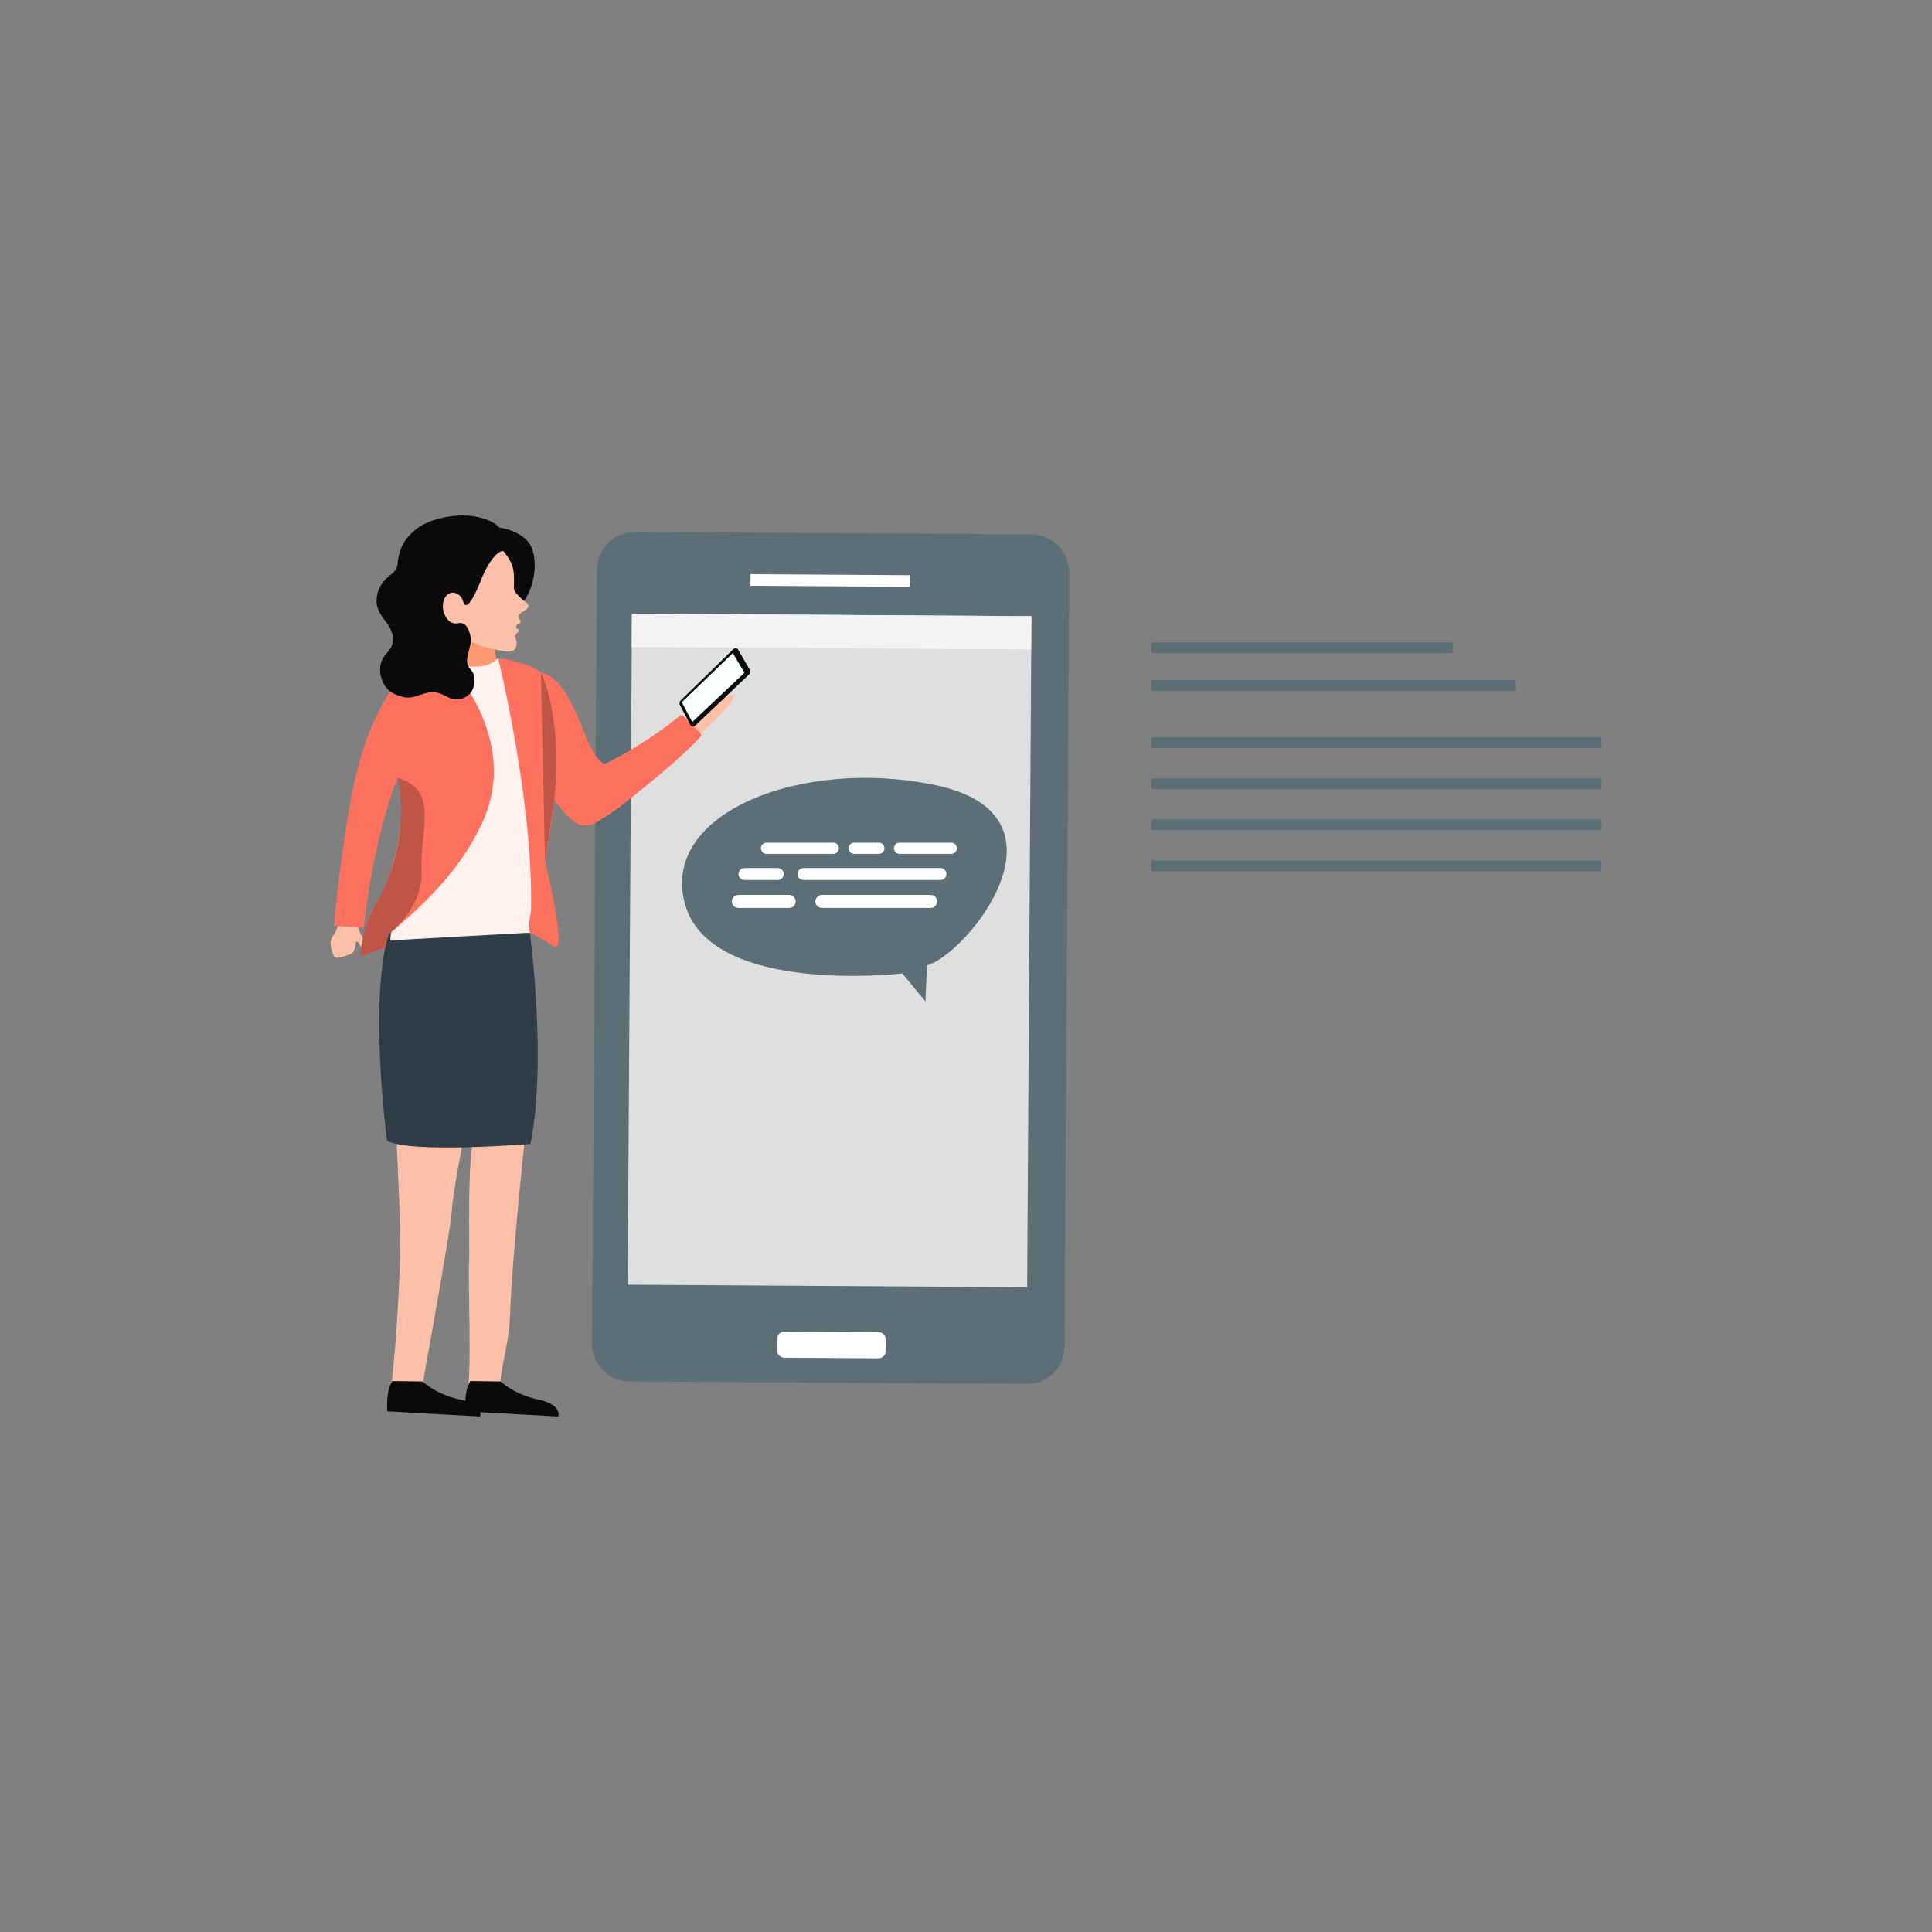 <svg xmlns="http://www.w3.org/2000/svg" xml:space="preserve" enable-background="new 0 0 850 850" viewBox="0 0 850 850" id="lady-reads-message-on-mobile">
  <rect x="0" y="0" width="850" height="850" fill="#808080" stroke="none"/>
  <g>
    <g>
      <g>
        <path fill="#5c6f77" d="M453.61,235.09l-173.99-1.11c-9.35-0.06-16.98,7.43-17.04,16.73l-2.08,340.55
				c-0.06,9.06,7.29,16.45,16.4,16.51l174.86,1.12c9.11,0.06,16.54-7.24,16.6-16.3l2.08-340.55
				C470.5,242.74,462.96,235.15,453.61,235.09z"></path>
      </g>
      <g>
        <rect width="295.25" height="175.75" x="217.34" y="330.29" fill="#dfdfdf" transform="rotate(-89.633 364.965 418.16)"></rect>
      </g>
      <g>
        <rect width="5.1" height="70.12" x="362.69" y="220.34" fill="#fff" transform="rotate(-89.633 365.238 255.397)"></rect>
      </g>
      <g>
        <path fill="#fff" d="M345.05,597.34l41.44,0.27c1.73,0.01,3.14-1.38,3.15-3.1l0.03-5.25c0.01-1.72-1.38-3.13-3.12-3.14
				l-41.44-0.27c-1.73-0.01-3.14,1.38-3.15,3.1l-0.03,5.25C341.93,595.92,343.32,597.33,345.05,597.34z"></path>
      </g>
      <g>
        <rect width="14.65" height="175.75" x="358.5" y="189.99" fill="#f3f3f3" transform="rotate(-89.633 365.822 277.861)"></rect>
      </g>
    </g>
    <g>
      <path fill="#cd9797" d="M310.01,312.92c0,0,0.83-2.73,3.4-3.85c2.57-1.12,4.32-2.86,5.35-1.7
			C320.59,309.42,310.98,314.52,310.01,312.92z"></path>
    </g>
    <g>
      <path fill="#fcc0a9" d="M302.97,326.71c-0.73-0.37-4.02-2.2-5.74-5.77c-0.05-0.11-0.03-0.24,0.06-0.31
			c0.95-0.84,6.16-5.52,6.46-6.85c0.34-1.46,1.73-7.82,3.42-7.05c1.43,0.65,1.93,4.88,2.06,6.22c0.02,0.19,0.22,0.3,0.39,0.2
			c1.48-0.86,7.2-4.21,9.13-5.78c2.23-1.8,3.65-2.47,4.07-1.14c0.42,1.32-5.38,9.23-19.57,20.46
			C303.17,326.74,303.06,326.76,302.97,326.71z"></path>
    </g>
    <g>
      <path fill="#fe715e" d="M300.7,315.06c-0.44-0.45-1.15-0.49-1.63-0.09c-4.48,3.63-12.44,9.66-22.46,15.51
			c-3.26,1.9-6.73,3.78-10.38,5.55c-0.19,0.09-0.41,0.1-0.6,0.01c-1.01-0.48-3.63-2.6-6.75-9.35c-3.66-7.91-10.75-31.86-22.93-30.7
			c-0.37,0.03-0.87,0.31-1.12,0.59c-0.68,0.75-1.36,1.53-2.03,2.35c-4.63,5.6-6.05,13.18-3.75,20.08
			c4.51,13.52,13.49,36.4,24.28,42.84c0,0,2.16,2.15,6.55,0.96c0.25-0.07,0.74,0.03,1.58-0.47c0,0,7.08-4.06,14.01-9.49
			c2.53-2.01,5.25-4.19,8.05-6.48c9.2-7.53,18.62-15.57,24.61-22.14c0.44-0.48,0.43-1.23-0.03-1.69L300.7,315.06z"></path>
    </g>
    <g>
      <path fill="#fc9a73" d="M205.38,280.23c0,0-6.82,2.02-8.53,6.77c-1.71,4.75,7.38,20.31,13.69,18.86c6.32-1.44,10.35-6.91,10.35-6.91
			l-2.17-7.63c0,0-2.48-8.21,0-10.22"></path>
    </g>
    <g>
      <path fill="#fe715e" d="M177.95,404.96c0,0-17.37,10.25-18.32,15.42l19.14-6.71L177.95,404.96z"></path>
    </g>
    <g>
      <path fill="#fcc0a9" d="M220.69,612.56c-2.28-6.33,3.18-17.9,3.74-34.55c0.9-26.46,7.22-84.05,7.22-84.05s-17.34-2.25-21.98,3.26
			c-4.64,5.51-2.83,53.78-3.3,58.48c-0.56,5.55,1.4,52.15-0.94,56.86H220.69z"></path>
    </g>
    <g>
      <path fill="#fcc0a9" d="M186.08,608.57c-0.07,0.51-0.89,3.33-0.66,3.99l0,0H171.5c1.69-4.42,5.07-53.31,4.6-70.12
			c-0.47-16.81-1.82-44.22-1.82-44.22l30.36-0.93c0,0-5.4,26.95-5.87,35.51C198.3,541.34,186.63,604.44,186.08,608.57z"></path>
    </g>
    <g>
      <path fill="#2f3e46" d="M233.16,410.63c0,0,7.55,56.59,0.22,92.66c0,0-53.12,4.31-63.09-1.42c0,0-9.42-69.24,2.77-96.9L233.16,410.63
			z"></path>
    </g>
    <g>
      <path fill="#0a0a0c" d="M220.25,607.79c0,0,5.81,5.68,16.61,7.98c10.8,2.3,8.74,7.44,8.74,7.44l-40.84-2.27c0,0-0.83-8.63,2.2-13.33
			L220.25,607.79z"></path>
    </g>
    <g>
      <path fill="#0a0a0c" d="M185.89,607.79c0,0,5.81,5.68,16.61,7.98c10.8,2.3,8.74,7.44,8.74,7.44l-40.84-2.27c0,0-0.83-8.63,2.2-13.33
			L185.89,607.79z"></path>
    </g>
    <g>
      <path fill="#fff1ee" d="M196.22,290.51c0,0,15.45,6.95,22.93-0.98c0,0,32.39,33.34,14.01,120.79c0,0-59.95,3.27-61.17,3.49
			c-1.23,0.22,2.6-18.96,9.83-24.28c7.18-5.29,48.64-29.82,14.24-97.62C195.82,291.45,195.86,291.18,196.22,290.51z"></path>
    </g>
    <g>
      <path fill="#fe715e" d="M195.76,290.32c0,0-6.43,0.72-14.19,3.79c-2.28,1.07-7.26,4.24-7.88,11.85c-0.8,9.89-2.01,25.39,1.95,38.65
			c3.96,13.26-3.1,43.23-9.99,52.52c-4.9,6.62-6.49,18.01-7,24.04c18.91-15.55,41.15-32.46,53.51-59.16
			C229.91,323.7,195.76,290.32,195.76,290.32z"></path>
    </g>
    <g>
      <path fill="#fe715e" d="M244.03,316.2c0,0-0.97-6.35-3.06-14.72c-0.6-2.4-2.16-5.27-4.33-6.64c-4.69-2.97-11.69-4.45-17.49-5.31
			c0,0,15.58,63.06,14.48,111.11c-0.79,4.23-1.13,7.88-0.47,9.68c0,0,3.84,1.55,10.42,6.09c6.04,4.16-2.34-31.45-3.77-37.34
			C243.72,356.15,246.32,340.05,244.03,316.2z"></path>
    </g>
    <g>
      <g>
        <path fill="#fcc0a9" d="M155.34,401.62c0,0,2.25,7.53,3.84,10.22c1.59,2.7,3.82,5.29,2.24,6.64c-1.59,1.35-3.62-4.59-4.47-4.27
				c-0.86,0.32-0.24,4.67-2.73,5.55c-3.34,1.18-6.75,2.52-7.47,0.61c-0.72-1.91-2.35-5.85-0.26-8.57c2.1-2.72,3.13-7.23,2.77-9.23
				C148.89,400.57,155.34,401.62,155.34,401.62z"></path>
      </g>
      <g>
        <path fill="#fe715e" d="M195.16,303.07c0.81-9.74-11.23-14.67-17.48-7.16c-6.3,7.57-13.63,19.38-18.88,37.02
				c-7.63,25.62-11.84,74.37-11.84,74.37l13.09,0.89c0,0,5.65-57.77,23.63-82.21C183.68,325.99,194.02,316.84,195.16,303.07z"></path>
      </g>
    </g>
    <g>
      <g>
        <path fill="#0a0a0c" d="M329.42,296.86l-23.47,22.31c-0.73,0.7-1.78,0.58-2.22-0.26l-4.58-8.66c-0.36-0.69-0.19-1.62,0.41-2.2
				l23-22.37c0.72-0.7,1.75-0.61,2.21,0.19l5.06,8.73C330.22,295.28,330.05,296.26,329.42,296.86z"></path>
      </g>
      <g>
        <polygon fill="#fcffff" points="322.41 287.33 327.54 295.96 304.58 317.65 299.96 308.96"></polygon>
      </g>
    </g>
    <g>
      <g>
        <path fill="#0a0a0c" d="M206.63,231.93c2.37-0.29,4.81-0.3,6.94-0.33c7.31-0.12,18.1,2.37,20.72,10.38
				c2.37,7.24,0.26,18.36-5.08,23.95c-2.22,2.32-6.38,4.19-9.61,3.95c-6.49-0.49-9-6.31-11.81-11.28
				c-2.37-4.19-5.39-8.79-6.69-13.42c-0.9-3.23-4.89-8.9-0.67-11.38C202.2,232.73,204.38,232.2,206.63,231.93z"></path>
      </g>
      <g>
        <path fill="#64181c" d="M194.41,235.68c-11.03,3.26-18.07,17.08-13.86,27.79c1.82,4.61,5.15,9.99,8.24,13.9
				c3.8,4.81,6.82,4.74,12.55,2.65c11.83-4.33,22.43-15.46,22.65-28.39C224.19,239.7,203.42,233.02,194.41,235.68z"></path>
      </g>
      <g>
        <path fill="#fcc0a9" d="M228.27,270.73c0.42-1.03,1.41-1.33,2.4-2.01c1.74-1.2,2.03-1.76,1.66-2.79c-0.1-0.28-0.84-0.73-1.08-0.94
				c-1.62-1.48-5.25-4.35-5.17-6.28c0.27-6.48-0.2-8.91-1.11-10.83c-3.01-6.35-7.88-10.3-15.16-11.61
				c-21.86,2.45-7.96,41.18-7.96,41.18c2.85,4.24,6.16,5.16,6.16,5.16c6.35,2.89,14.08,3.93,14.08,3.93
				c3.51,0.38,5.29-0.41,5.18-3.88c-0.06-1.83-1.21-2.67-0.32-3.56c0.86-0.86,2.24-2.04,0.76-2.34c-0.91-0.69-0.82-1.4,0.08-2.14
				c0,0,0.97-0.18,1.05-0.54c0,0,0.16-0.63,0.14-0.97c0,0-0.06-0.19-0.37-0.55c0,0-0.19-0.36-0.58-0.96
				C228.03,271.6,228.14,271,228.27,270.73z"></path>
      </g>
      <g>
        <path fill="#0a0a0c" d="M212.5,253.03c-0.95,2.47-5.43,14.19-7.82,13.11c-5.98-2.71-8.8-0.24-7.95,5.35
				c0.89,5.93-6.67,14.62-6.67,14.62c-1.86-4.81-5.17-9.63-5.17-9.63c-6.53-9.21-5.84-19.71-5.84-19.71
				c0.03-14.69,10.82-19.04,10.82-19.04l22.2,6.96c0,0,0.24,0.54,0.56,1.91C212.63,246.6,213.78,249.68,212.5,253.03z"></path>
      </g>
      <g>
        <path fill="#0a0a0c" d="M206.5,244.55c0,0-0.1,10.74,6,8.48c0,0,4.42-10.22,8.86-10.65c0,0-9.96-13.29-28.66-6.56
				c0,0-6.75,2.93-9.09,7.49C183.6,243.31,201.98,248.95,206.5,244.55z"></path>
      </g>
      <g>
        <path fill="#fcc0a9" d="M203.44,272.84c-0.52,0.71-1.25,1.21-2.24,1.4c-2.69,0.52-5.47-2.07-6.2-5.78
				c-0.73-3.7,0.85-7.13,3.54-7.65c1.27-0.25,2.57,0.21,3.66,1.15c1.58,1.37,2.17,4.39,2.24,6.54
				C204.49,270.22,204.21,271.77,203.44,272.84z"></path>
      </g>
      <g>
        <path fill="#0a0a0c" d="M219.05,242.92c1.29-0.76,3.16-0.41,3.89-1.73c1.44-2.56-2.03-4.24-3.77-5.04
				c-6.46-2.96-13.81-4.56-20.79-2.6c-3.44,0.97-7.03,2.39-9.86,4.63c-0.93,0.74-1.32,1.49-2.07,2.43
				c-0.14,0.17-1.44,2.76-1.18,2.73c3.04-0.34,5.89-2.15,8.78-3.2c4-1.45,8-2.61,12.26-2.53c3.11,0.06,6.23,0.25,9.11,1.44
				c0.89,0.37,1.92,0.79,2.71,1.35L219.05,242.92z"></path>
      </g>
      <g>
        <path fill="#0a0a0c" d="M200.13,226.95c-2.9,0.26-5.74,0.83-8.37,1.61c-2.44,0.72-5.12,1.78-7.25,3.2
				c-2.57,1.71-5.22,4.31-6.8,6.99c-1.52,2.58-2.58,6.05-2.75,9.06c-0.12,2.11-1.02,3.49-3.04,5.02c-4.1,3.12-6.23,7.03-6.25,11.47
				c-0.03,7.97,8.61,10.39,7.01,18.85c-0.52,2.76-3.16,4.45-4.4,6.83c-1.8,3.43-1.18,7.82,0.7,11.09c2.03,3.54,4.82,4.65,8.62,5.62
				c3.69,0.94,7.12-1.26,10.57-1.96c4.27-0.87,6.22,0.82,9.83,2.43c4.27,1.89,10.09-1.07,10.5-5.88c0.11-1.3,0.11-3.04-0.11-4.32
				c-0.22-1.27-1.03-2.05-1.84-3.06c-3.05-3.78,1.56-9.46,0.43-14.12c-0.77-3.16-2.1-6.47-5.77-5.53c-4.87,1.24-7.5-6.41-7.36-9.31
				c0.17-3.3,5.43-6.71,8.71-3.77c1.34,1.2,1.5,5.77,3.3,2.28c1.51-2.93,1.63-5.3,0.96-8.47c-0.65-3.08-1.42-6.68,0.63-9.41
				c1.6-2.12,4.03-3.03,6.07-4.53c2.7-1.98,9.42-7.28,4.52-10.44C212.87,227.27,206.38,226.39,200.13,226.95z"></path>
      </g>
    </g>
    <g>
      <rect width="132.55" height="4.76" x="506.58" y="282.57" fill="#5c6f77"></rect>
    </g>
    <g>
      <rect width="160.22" height="4.76" x="506.58" y="299.18" fill="#5c6f77"></rect>
    </g>
    <g>
      <rect width="197.97" height="4.76" x="506.58" y="324.36" fill="#5c6f77"></rect>
    </g>
    <g>
      <rect width="197.97" height="4.76" x="506.58" y="342.42" fill="#5c6f77"></rect>
    </g>
    <g>
      <rect width="197.97" height="4.76" x="506.58" y="360.47" fill="#5c6f77"></rect>
    </g>
    <g>
      <rect width="197.97" height="4.76" x="506.58" y="378.53" fill="#5c6f77"></rect>
    </g>
    <g>
      <path fill="#bf5547" d="M174.99,342.23c0,0,6.92,26.72-9.34,54.9c0,0-6.64,9.87-7,24.04l0.97-0.8l9.84-3.45l1.15-5.58
			c0,0,15.84-11.6,14.87-28.59C184.51,365.76,193.64,347.84,174.99,342.23z"></path>
    </g>
    <g>
      <path fill="#bf5547" d="M237.97,295.95c0,0,9.75,18.34,5.9,55.89l-4.06,27.23"></path>
    </g>
    <g>
      <g>
        <path fill="#5c6f77" d="M407.17,440.6l-10.21-12.34c0,0-84.17,9.93-95.55-30.35c-11.38-40.28,51.55-64.8,110.11-52.49
				c63.5,13.34,13.94,74.49-3.73,79.31L407.17,440.6z"></path>
      </g>
      <g>
        <g>
          <path fill="#fff" d="M393.3,373.21c0,1.36,1.1,2.46,2.46,2.46h22.76c1.36,0,2.46-1.1,2.46-2.46l0,0c0-1.36-1.1-2.46-2.46-2.46
					h-22.76C394.4,370.74,393.3,371.85,393.3,373.21L393.3,373.21z"></path>
        </g>
        <g>
          <path fill="#fff" d="M373.36,373.21c0,1.36,1.11,2.46,2.46,2.46h10.84c1.36,0,2.46-1.1,2.46-2.46l0,0
					c0-1.36-1.1-2.46-2.46-2.46h-10.84C374.47,370.74,373.36,371.85,373.36,373.21L373.36,373.21z"></path>
        </g>
        <g>
          <path fill="#fff" d="M334.78,373.21c0,1.36,1.1,2.46,2.46,2.46h29.33c1.36,0,2.46-1.1,2.46-2.46l0,0c0-1.36-1.1-2.46-2.46-2.46
					h-29.33C335.88,370.74,334.78,371.85,334.78,373.21L334.78,373.21z"></path>
        </g>
        <g>
          <path fill="#fff" d="M350.87,384.54c0,1.45,1.18,2.63,2.62,2.63h60.26c1.45,0,2.63-1.18,2.63-2.63l0,0
					c0-1.45-1.18-2.63-2.63-2.63H353.5C352.05,381.91,350.87,383.08,350.87,384.54L350.87,384.54z"></path>
        </g>
        <g>
          <path fill="#fff" d="M324.93,384.54c0,1.45,1.18,2.63,2.63,2.63h14.61c1.45,0,2.63-1.18,2.63-2.63l0,0
					c0-1.45-1.18-2.63-2.63-2.63h-14.61C326.1,381.91,324.93,383.08,324.93,384.54L324.93,384.54z"></path>
        </g>
        <g>
          <path fill="#fff" d="M358.75,396.6c0,1.59,1.29,2.87,2.87,2.87h47.78c1.59,0,2.87-1.28,2.87-2.87l0,0
					c0-1.59-1.28-2.87-2.87-2.87h-47.78C360.04,393.73,358.75,395.01,358.75,396.6L358.75,396.6z"></path>
        </g>
        <g>
          <path fill="#fff" d="M321.97,396.6c0,1.59,1.29,2.87,2.88,2.87h22.33c1.59,0,2.88-1.28,2.88-2.87l0,0
					c0-1.59-1.29-2.87-2.88-2.87h-22.33C323.26,393.73,321.97,395.01,321.97,396.6L321.97,396.6z"></path>
        </g>
      </g>
    </g>
  </g>
</svg>
